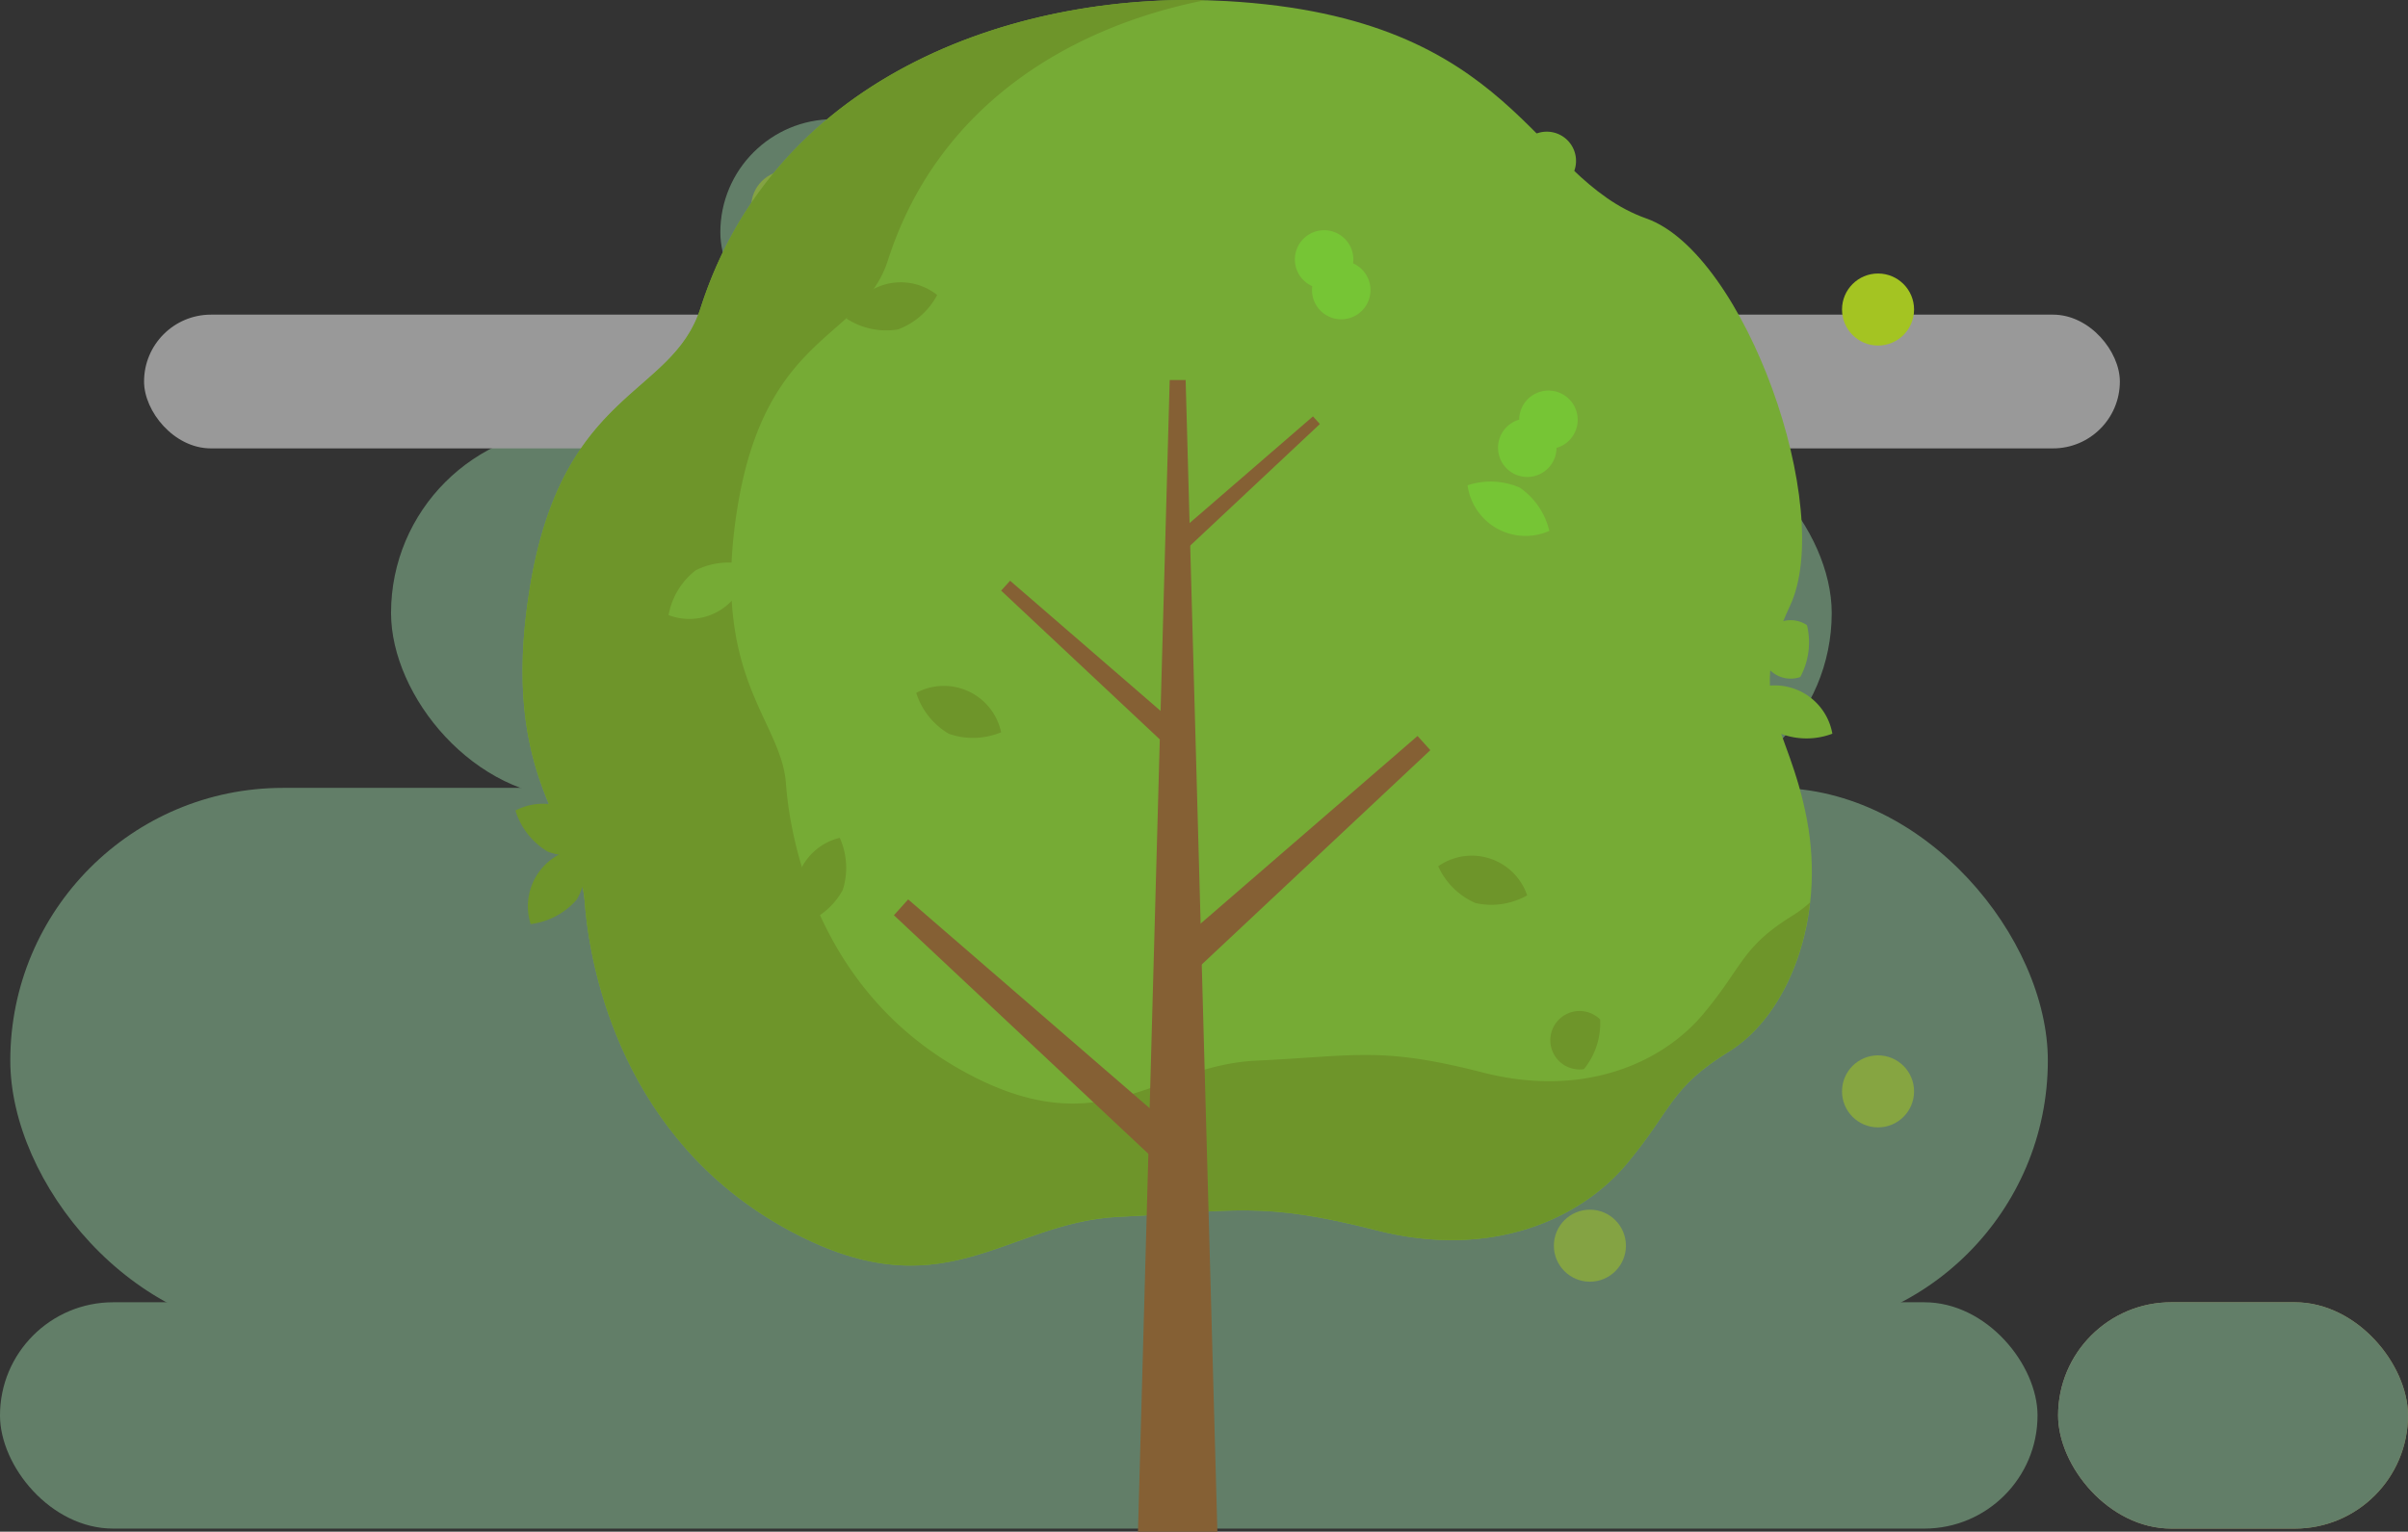 <svg xmlns="http://www.w3.org/2000/svg" xmlns:xlink="http://www.w3.org/1999/xlink" width="107.546" height="68.428" viewBox="0 0 107.546 68.428"><rect x="0" y="0" width="107.546" height="68.428" fill="#333333" stroke="none"/><defs><linearGradient id="linear-gradient" x1="1" y1="0.5" x2="0" y2="0.5" gradientUnits="objectBoundingBox"><stop offset="0" stop-color="#ffd673"></stop><stop offset="1" stop-color="#ffe4a9"></stop></linearGradient></defs><g id="Group_602" data-name="Group 602" transform="translate(0)"><g id="Group_2" data-name="Group 2" transform="translate(0 5.325)" opacity="0.5"><rect id="Rectangle" width="35.389" height="10.111" rx="5.056" transform="translate(32.172 0)" fill="#91ca9d"></rect><rect id="Rectangle-2" data-name="Rectangle" width="35.389" height="10.111" rx="5.056" transform="translate(32.172 7.354)" fill="#91ca9d"></rect><rect id="Rectangle-3" data-name="Rectangle" width="31.712" height="5.975" rx="2.987" transform="translate(62.965 8.732)" fill="#fff"></rect><rect id="Rectangle-4" data-name="Rectangle" width="64.343" height="16.545" rx="8.273" transform="translate(17.465 13.788)" fill="#91ca9d"></rect><rect id="Rectangle-5" data-name="Rectangle" width="91" height="24.359" rx="12.179" transform="translate(0.46 29.874)" fill="#91ca9d"></rect><rect id="Rectangle-6" data-name="Rectangle" width="91" height="10.111" rx="5.056" transform="translate(0 52.854)" fill="#91ca9d"></rect><rect id="Rectangle-7" data-name="Rectangle" width="15.626" height="10.111" rx="5.056" transform="translate(91.919 52.854)" fill="url(#linear-gradient)"></rect><rect id="Rectangle-8" data-name="Rectangle" width="15.626" height="10.111" rx="5.056" transform="translate(91.919 52.854)" fill="#91ca9d"></rect><rect id="Rectangle-9" data-name="Rectangle" width="31.712" height="5.975" rx="2.987" transform="translate(6.434 8.732)" fill="#fff"></rect></g><circle id="Oval_2" data-name="Oval 2" cx="1.609" cy="1.609" r="1.609" transform="translate(82.268 47.148)" fill="#a4c422" opacity="0.55"></circle><circle id="Oval_2-2" data-name="Oval 2" cx="1.609" cy="1.609" r="1.609" transform="translate(82.268 12.219)" fill="#a4c422"></circle><circle id="Oval_2-3" data-name="Oval 2" cx="1.609" cy="1.609" r="1.609" transform="translate(33.551 7.623)" fill="#a4c422" opacity="0.528"></circle><circle id="Oval_2-4" data-name="Oval 2" cx="1.609" cy="1.609" r="1.609" transform="translate(69.399 54.042)" fill="#a4c422" opacity="0.519"></circle><g id="Group_599" data-name="Group 599" transform="translate(23.021)"><g id="Group_597" data-name="Group 597"><g id="Group_595" data-name="Group 595" transform="translate(0.318)"><path id="Path_2680" data-name="Path 2680" d="M355.949,272.381c-9.1-.517-20.109,3.147-23.493,13.721-1.282,4.007-6.19,3.585-7.632,12.561-1.384,8.609,2.223,10.722,2.463,13.968s1.8,10.579,8.9,14.546,9.814-.237,14.952-.481,6.327-.721,11.5.6,9.137-.522,11.18-2.966,1.924-3.385,4.568-5.018,4.328-5.9,3.486-10.352-2.8-5.22-.761-9.555-2-15.749-6.412-17.312C369.526,280.262,368.923,273.117,355.949,272.381Z" transform="translate(-324.509 -272.333)" fill="#76ab35"></path><path id="Path_2681" data-name="Path 2681" d="M381.262,313.219c-2.329,1.439-2.223,2.267-4.023,4.419s-5.293,3.776-9.845,2.611-5.6-.744-10.123-.529-6.921,3.917-13.167.423-7.622-9.951-7.833-12.809-3.387-4.719-2.169-12.3c1.27-7.9,5.592-7.532,6.721-11.061,2.2-6.861,8.037-10.415,14.167-11.63-8.9-.214-19.268,3.553-22.534,13.758-1.282,4.007-6.19,3.585-7.632,12.561-1.384,8.609,2.223,10.722,2.463,13.968s1.8,10.579,8.9,14.546,9.814-.237,14.952-.481,6.327-.721,11.5.6,9.137-.522,11.18-2.966,1.924-3.385,4.568-5.018c1.893-1.17,3.287-3.692,3.621-6.661A5.111,5.111,0,0,1,381.262,313.219Z" transform="translate(-324.509 -272.335)" fill="#6e952a"></path></g><g id="Group_596" data-name="Group 596" transform="translate(0 4.41)"><path id="Path_2682" data-name="Path 2682" d="M427.694,284.221a1.306,1.306,0,1,1,.474,2.288A3.258,3.258,0,0,1,427.694,284.221Z" transform="translate(-382.441 -282.468)" fill="#76ab35"></path><path id="Path_2683" data-name="Path 2683" d="M340.706,330.437a3.261,3.261,0,0,1,2.325-.234,2.613,2.613,0,0,1-3.534,2.234A3.259,3.259,0,0,1,340.706,330.437Z" transform="translate(-332.658 -309.367)" fill="#76ab35"></path><path id="Path_2684" data-name="Path 2684" d="M426.185,314.075a1.306,1.306,0,1,1,1.666,1.263,1.306,1.306,0,1,1-1.666-1.263Z" transform="translate(-381.355 -299.738)" fill="#76c535"></path><path id="Path_2685" data-name="Path 2685" d="M407.024,297.664a1.306,1.306,0,1,1-1.824,1.02,1.306,1.306,0,1,1,1.824-1.02Z" transform="translate(-369.613 -290.309)" fill="#76c535"></path><path id="Path_2686" data-name="Path 2686" d="M423.843,322.039a3.259,3.259,0,0,1,1.317,1.931,2.613,2.613,0,0,1-3.651-2.036A3.258,3.258,0,0,1,423.843,322.039Z" transform="translate(-378.985 -304.663)" fill="#76c535"></path><path id="Path_2687" data-name="Path 2687" d="M354.654,360.689a3.257,3.257,0,0,1-1.786,1.507,2.613,2.613,0,0,1,1.653-3.84A3.259,3.259,0,0,1,354.654,360.689Z" transform="translate(-340.037 -325.336)" fill="#6e952a"></path><path id="Path_2688" data-name="Path 2688" d="M430.575,379.219A1.306,1.306,0,1,1,431.3,377,3.259,3.259,0,0,1,430.575,379.219Z" transform="translate(-382.855 -335.865)" fill="#6e952a"></path><path id="Path_2689" data-name="Path 2689" d="M420.156,362.34a3.26,3.26,0,0,1-1.663-1.642,2.612,2.612,0,0,1,3.974,1.3A3.258,3.258,0,0,1,420.156,362.34Z" transform="translate(-377.281 -326.407)" fill="#6e952a"></path><path id="Path_2690" data-name="Path 2690" d="M366.373,344.952a3.259,3.259,0,0,1-1.456-1.828,2.613,2.613,0,0,1,3.792,1.761A3.261,3.261,0,0,1,366.373,344.952Z" transform="translate(-347.018 -316.581)" fill="#6e952a"></path><path id="Path_2691" data-name="Path 2691" d="M360.056,303.449a3.258,3.258,0,0,1-2.287-.483,2.613,2.613,0,0,1,4.045-1.057A3.26,3.26,0,0,1,360.056,303.449Z" transform="translate(-342.979 -293.14)" fill="#6e952a"></path><path id="Path_2692" data-name="Path 2692" d="M451.773,344.912a3.26,3.26,0,0,1-1.393-1.877,2.613,2.613,0,0,1,3.73,1.888A3.259,3.259,0,0,1,451.773,344.912Z" transform="translate(-395.294 -316.555)" fill="#76ab35"></path><path id="Path_2693" data-name="Path 2693" d="M452.9,338.837a1.306,1.306,0,1,1,.3-2.317A3.26,3.26,0,0,1,452.9,338.837Z" transform="translate(-395.518 -313.001)" fill="#76ab35"></path><path id="Path_2694" data-name="Path 2694" d="M325.223,357.056a3.259,3.259,0,0,1-1.444-1.838,2.613,2.613,0,0,1,3.78,1.785A3.26,3.26,0,0,1,325.223,357.056Z" transform="translate(-323.779 -323.417)" fill="#6e952a"></path><path id="Path_2695" data-name="Path 2695" d="M327.311,361.688a3.259,3.259,0,0,1-2.062,1.1,2.612,2.612,0,0,1,2.419-3.409A3.259,3.259,0,0,1,327.311,361.688Z" transform="translate(-324.569 -325.914)" fill="#6e952a"></path></g></g><g id="Group_598" data-name="Group 598" transform="translate(16.903 16.974)"><path id="Path_2696" data-name="Path 2696" d="M381.838,338.712l-.676.75-7.53-7.062.4-.442Z" transform="translate(-368.843 -322.988)" fill="#856034"></path><path id="Path_2697" data-name="Path 2697" d="M390.67,357.574l.968,1.075,10.787-10.117-.571-.634Z" transform="translate(-378.468 -331.992)" fill="#856034"></path><path id="Path_2698" data-name="Path 2698" d="M391.753,320.312l.523.581,5.827-5.465-.308-.342Z" transform="translate(-379.079 -313.458)" fill="#856034"></path><path id="Path_2699" data-name="Path 2699" d="M375.744,375.473l-1.081,1.2-12.037-11.289.637-.707Z" transform="translate(-362.626 -341.47)" fill="#856034"></path><path id="Path_2700" data-name="Path 2700" d="M391.224,362.8h-3.547l1.417-51.454h.712Z" transform="translate(-376.777 -311.343)" fill="#856034"></path></g></g></g></svg>
